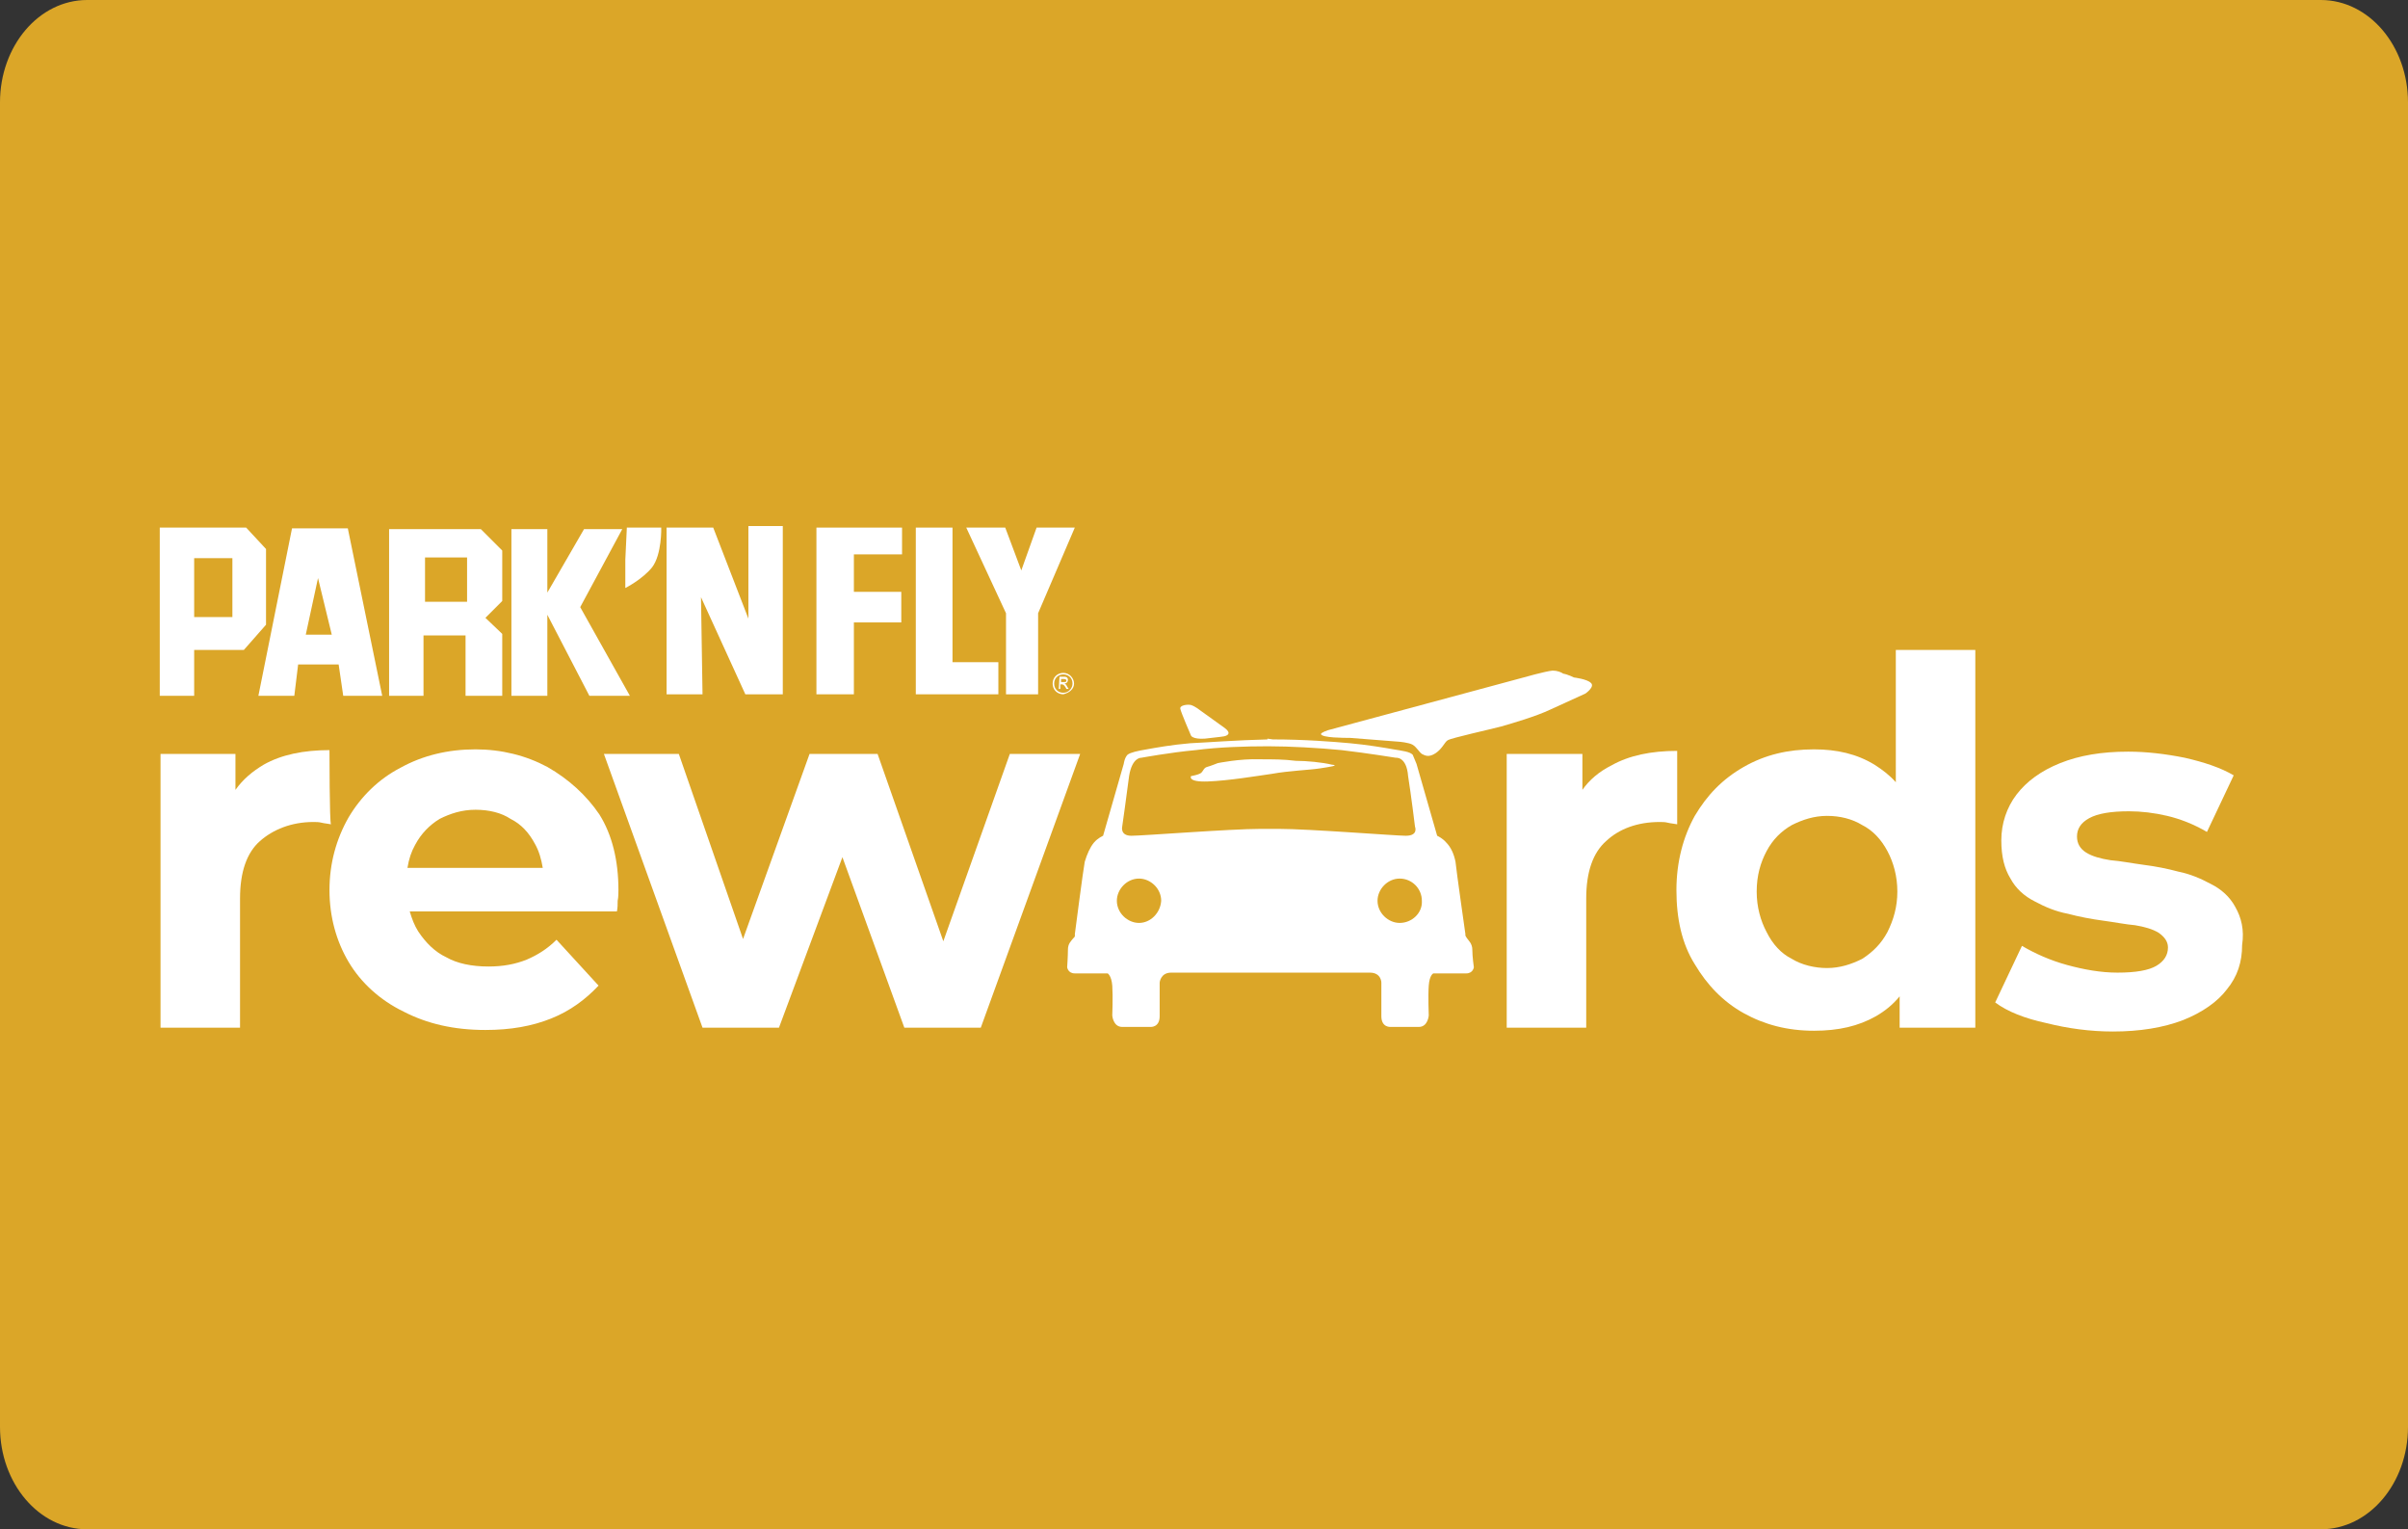 <?xml version="1.0" encoding="utf-8"?>
<!-- Generator: Adobe Illustrator 18.0.0, SVG Export Plug-In . SVG Version: 6.00 Build 0)  -->
<!DOCTYPE svg PUBLIC "-//W3C//DTD SVG 1.1//EN" "http://www.w3.org/Graphics/SVG/1.1/DTD/svg11.dtd">
<svg version="1.1" id="Layer_1" xmlns="http://www.w3.org/2000/svg" xmlns:xlink="http://www.w3.org/1999/xlink" x="0px" y="0px"
	 viewBox="1.3 200 315 200" enable-background="new 1.3 200 315 200" xml:space="preserve">
<rect x="1.3" y="200" width="315" height="200" fill="#333333" stroke="none"/>
<path fill="#DBA628" d="M304.9,400H12.7c-6.3,0-11.4-6-11.4-13.4V213.4c0-7.4,5.1-13.4,11.4-13.4h292.2c6.3,0,11.4,6,11.4,13.4
	v173.2C316.3,394,311.2,400,304.9,400z"/>
<g>
	<g>
		<g>
			<defs>
				<rect id="SVGID_1_" x="-36" y="247.9" width="389.6" height="116.9"/>
			</defs>
			<clipPath id="SVGID_2_">
				<use xlink:href="#SVGID_1_"  overflow="visible"/>
			</clipPath>
			<path clip-path="url(#SVGID_2_)" fill="#FFFFFF" d="M44.4,298.1c-3.4,0-6.3,0.6-8.6,1.9c-1.5,0.9-2.7,1.9-3.7,3.3v-4.7h-9.8v35.8
				h10.4v-16.9c0-3.5,0.9-6,2.6-7.5c1.7-1.5,4.1-2.5,7-2.5c0.4,0,0.7,0,1.1,0.1c0.4,0.1,0.7,0.1,1.2,0.2
				C44.4,307.7,44.4,298.1,44.4,298.1z"/>
		</g>
	</g>
	<g>
		<g>
			<defs>
				<rect id="SVGID_3_" x="-36" y="247.9" width="389.6" height="116.9"/>
			</defs>
			<clipPath id="SVGID_4_">
				<use xlink:href="#SVGID_3_"  overflow="visible"/>
			</clipPath>
			<path clip-path="url(#SVGID_4_)" fill="#FFFFFF" d="M72.9,300.3c-2.8-1.5-6-2.3-9.4-2.3c-3.6,0-6.9,0.8-9.8,2.4
				c-2.9,1.5-5.2,3.8-6.8,6.5c-1.6,2.8-2.5,6-2.5,9.5s0.9,6.7,2.5,9.4c1.6,2.7,4.1,5,7.2,6.5c3.1,1.6,6.6,2.4,10.7,2.4
				c3.3,0,6.1-0.5,8.6-1.5c2.5-1,4.5-2.5,6.2-4.3l-5.5-6c-1.2,1.2-2.5,2-3.9,2.6c-1.5,0.6-3.1,0.9-5,0.9c-2.2,0-4.1-0.4-5.5-1.2
				c-1.5-0.7-2.7-1.9-3.7-3.4c-0.5-0.8-0.8-1.6-1.1-2.6h27.1c0.1-0.5,0.1-0.9,0.1-1.4c0.1-0.5,0.1-1,0.1-1.4c0-3.8-0.8-7.2-2.5-9.9
				C78,304,75.7,301.9,72.9,300.3 M58.8,307.1c1.4-0.7,2.9-1.2,4.7-1.2c1.8,0,3.4,0.4,4.6,1.2c1.4,0.7,2.4,1.8,3.2,3.3
				c0.5,0.9,0.8,1.9,1,3.1H54.6c0.2-1.2,0.5-2.1,1-3C56.4,309,57.5,307.9,58.8,307.1"/>
		</g>
	</g>
	<g>
		<g>
			<defs>
				<rect id="SVGID_5_" x="-36" y="247.9" width="389.6" height="116.9"/>
			</defs>
			<clipPath id="SVGID_6_">
				<use xlink:href="#SVGID_5_"  overflow="visible"/>
			</clipPath>
			<polygon clip-path="url(#SVGID_6_)" fill="#FFFFFF" points="124.7,323.1 116.1,298.6 107.2,298.6 98.5,322.8 90.1,298.6 
				80.3,298.6 93.2,334.4 103.2,334.4 111.5,312.1 119.6,334.4 129.6,334.4 142.6,298.6 133.4,298.6 			"/>
		</g>
	</g>
	<g>
		<g>
			<defs>
				<rect id="SVGID_7_" x="-36" y="247.9" width="389.6" height="116.9"/>
			</defs>
			<clipPath id="SVGID_8_">
				<use xlink:href="#SVGID_7_"  overflow="visible"/>
			</clipPath>
			<path clip-path="url(#SVGID_8_)" fill="#FFFFFF" d="M208.3,303.3v-4.7h-9.9v35.8h10.4v-16.9c0-3.5,0.9-6,2.6-7.5
				c1.7-1.6,4.1-2.5,7-2.5c0.4,0,0.7,0,1.1,0.1c0.4,0.1,0.7,0.1,1.2,0.2v-9.6c-3.4,0-6.3,0.6-8.6,1.9
				C210.5,300.9,209.2,302,208.3,303.3"/>
		</g>
	</g>
	<g>
		<g>
			<defs>
				<rect id="SVGID_9_" x="-36" y="247.9" width="389.6" height="116.9"/>
			</defs>
			<clipPath id="SVGID_10_">
				<use xlink:href="#SVGID_9_"  overflow="visible"/>
			</clipPath>
			<path clip-path="url(#SVGID_10_)" fill="#FFFFFF" d="M249.3,302.3c-0.8-0.9-1.7-1.6-2.8-2.3c-2.3-1.4-4.9-2-7.9-2
				c-3.4,0-6.4,0.7-9.2,2.3s-4.8,3.7-6.4,6.4c-1.5,2.7-2.4,6-2.4,9.7c0,3.7,0.7,7,2.4,9.7c1.6,2.7,3.7,4.9,6.4,6.4
				c2.7,1.5,5.7,2.3,9.2,2.3c3.2,0,5.8-0.6,8.1-1.9c1.2-0.7,2.2-1.5,3.1-2.6v4.1h9.9v-49.4h-10.4V302.3L249.3,302.3z M248.2,321.9
				c-0.8,1.5-1.9,2.6-3.3,3.5c-1.4,0.7-2.9,1.2-4.6,1.2c-1.6,0-3.3-0.4-4.6-1.2c-1.4-0.7-2.5-1.9-3.3-3.5c-0.8-1.5-1.3-3.3-1.3-5.3
				c0-2.1,0.5-3.8,1.3-5.3c0.8-1.5,1.9-2.6,3.3-3.4c1.4-0.7,2.9-1.2,4.6-1.2c1.7,0,3.3,0.4,4.6,1.2c1.4,0.7,2.5,1.9,3.3,3.4
				s1.3,3.3,1.3,5.3S249,320.3,248.2,321.9"/>
		</g>
	</g>
	<g>
		<g>
			<defs>
				<rect id="SVGID_11_" x="-36" y="247.9" width="389.6" height="116.9"/>
			</defs>
			<clipPath id="SVGID_12_">
				<use xlink:href="#SVGID_11_"  overflow="visible"/>
			</clipPath>
			<path clip-path="url(#SVGID_12_)" fill="#FFFFFF" d="M293.7,318.6c-0.7-1.3-1.8-2.3-3.2-3c-1.3-0.7-2.7-1.3-4.2-1.6
				c-1.5-0.4-3-0.7-4.6-0.9c-1.5-0.2-3-0.5-4.3-0.6c-1.3-0.2-2.4-0.5-3.2-1c-0.8-0.5-1.2-1.2-1.2-2.1c0-1,0.5-1.8,1.6-2.4
				c1.1-0.6,2.8-0.9,5.2-0.9c1.6,0,3.3,0.2,5,0.6c1.7,0.4,3.5,1.1,5.2,2.1l3.5-7.4c-1.7-1-3.8-1.7-6.4-2.3c-2.5-0.5-5-0.8-7.4-0.8
				c-3.5,0-6.4,0.5-8.9,1.5c-2.5,1-4.4,2.4-5.7,4.1s-2,3.8-2,6c0,2.1,0.4,3.7,1.2,5c0.7,1.3,1.8,2.3,3.2,3c1.3,0.7,2.7,1.3,4.3,1.6
				c1.5,0.4,3.1,0.7,4.6,0.9s3,0.5,4.2,0.6c1.2,0.2,2.3,0.5,3.1,1c0.7,0.5,1.2,1.1,1.2,1.9c0,1-0.5,1.8-1.5,2.4
				c-1,0.6-2.7,0.9-5.1,0.9c-2.2,0-4.4-0.4-6.6-1c-2.2-0.6-4.2-1.5-5.9-2.5l-3.5,7.4c1.6,1.2,3.9,2.1,6.7,2.7
				c2.8,0.7,5.7,1.1,8.7,1.1c3.5,0,6.6-0.5,9.2-1.5c2.5-1,4.5-2.4,5.7-4c1.4-1.7,2-3.6,2-5.8C294.9,321.6,294.5,320,293.7,318.6"/>
		</g>
	</g>
	<g>
		<g>
			<defs>
				<rect id="SVGID_13_" x="-36" y="247.9" width="389.6" height="116.9"/>
			</defs>
			<clipPath id="SVGID_14_">
				<use xlink:href="#SVGID_13_"  overflow="visible"/>
			</clipPath>
			<path clip-path="url(#SVGID_14_)" fill="#FFFFFF" d="M161.5,295.2l-3.2-2.3c0,0-0.6-0.5-1.2-0.7c-0.4-0.1-1.5,0-1.4,0.5
				c0.1,0.5,1.4,3.5,1.4,3.5s0.2,0.5,1.8,0.4c1.9-0.2,2.5-0.3,2.5-0.3S162.7,296.1,161.5,295.2"/>
		</g>
	</g>
	<g>
		<g>
			<defs>
				<rect id="SVGID_15_" x="-36" y="247.9" width="389.6" height="116.9"/>
			</defs>
			<clipPath id="SVGID_16_">
				<use xlink:href="#SVGID_15_"  overflow="visible"/>
			</clipPath>
			<path clip-path="url(#SVGID_16_)" fill="#FFFFFF" d="M166.1,299.3c-2.6-0.1-5.5,0.5-5.5,0.5s-1,0.4-1.4,0.5
				c-0.4,0.1-0.5,0.5-0.7,0.7c-0.2,0.3-1.4,0.5-1.4,0.5s-0.5,0.8,2.2,0.7c2.7-0.1,6.3-0.7,8.4-1c2.2-0.4,4.9-0.5,6.2-0.7
				c1.3-0.2,2.7-0.4,1.6-0.5c-1.2-0.3-3.3-0.5-4.7-0.5C169.2,299.3,167.9,299.3,166.1,299.3"/>
		</g>
	</g>
	<g>
		<g>
			<defs>
				<rect id="SVGID_17_" x="-36" y="247.9" width="389.6" height="116.9"/>
			</defs>
			<clipPath id="SVGID_18_">
				<use xlink:href="#SVGID_17_"  overflow="visible"/>
			</clipPath>
			<path clip-path="url(#SVGID_18_)" fill="#FFFFFF" d="M204.4,287.7c-1,0.1-3.8,0.9-3.8,0.9l-25.6,6.9c0,0-0.9,0.3-0.9,0.5
				c0.1,0.5,3.1,0.5,3.8,0.5l6.4,0.5c0,0,1.3,0.1,1.8,0.4s0.8,0.9,1.2,1.2c0.4,0.2,0.9,0.5,1.8-0.1s1.2-1.5,1.6-1.7
				c0.5-0.3,5.5-1.4,7-1.8c1.4-0.4,4.5-1.3,6.4-2.2c2-0.9,4.6-2.1,4.6-2.1s1.3-0.9,0.7-1.4c-0.5-0.5-2.2-0.7-2.2-0.7
				s-0.8-0.4-1.4-0.5C205.5,287.9,205,287.7,204.4,287.7"/>
		</g>
	</g>
	<g>
		<g>
			<defs>
				<rect id="SVGID_19_" x="-36" y="247.9" width="389.6" height="116.9"/>
			</defs>
			<clipPath id="SVGID_20_">
				<use xlink:href="#SVGID_19_"  overflow="visible"/>
			</clipPath>
			<path clip-path="url(#SVGID_20_)" fill="#FFFFFF" d="M193.9,324.2c0-0.8-0.5-1.2-0.7-1.5c-0.3-0.4-0.2-0.5-0.2-0.5
				s-1.2-8.4-1.3-9.5c-0.2-1-0.6-1.9-1.2-2.5c-0.5-0.6-1.2-0.9-1.2-0.9l-2.7-9.4c0,0-0.3-0.7-0.5-1.2c-0.4-0.4-1.3-0.5-2.5-0.7
				c-1.1-0.2-3.5-0.6-5.7-0.8c-2.2-0.2-6-0.5-10.1-0.5l-0.7-0.1v0.1c-4.1,0.1-7.9,0.4-10.1,0.5c-2.4,0.2-4.6,0.6-5.7,0.8
				c-1.2,0.2-2.1,0.4-2.5,0.7c-0.4,0.4-0.5,1.2-0.5,1.2l-2.7,9.4c0,0-0.7,0.3-1.2,0.9c-0.5,0.6-0.9,1.5-1.2,2.5
				c-0.2,1-1.3,9.5-1.3,9.5s0.1,0.3-0.2,0.5c-0.3,0.4-0.7,0.7-0.7,1.5c0,0.8-0.1,2.3-0.1,2.3s0.1,0.8,1,0.8h4.3c0,0,0.5,0.3,0.6,1.6
				c0.1,1.4,0,3.9,0,3.9s0.1,1.5,1.3,1.5h3.7c0,0,1.2,0.1,1.2-1.4v-4.4c0,0,0.1-1.3,1.5-1.3h12.8h0.3h12.9c1.5,0,1.5,1.3,1.5,1.3
				v4.4c0,1.5,1.2,1.4,1.2,1.4h3.7c1.2,0,1.3-1.5,1.3-1.5s-0.1-2.6,0-3.9c0.1-1.4,0.6-1.6,0.6-1.6h4.3c0.9,0,1-0.8,1-0.8
				S193.9,325.1,193.9,324.2 M150.3,320.7c-1.5,0-2.9-1.3-2.9-2.9c0-1.5,1.3-2.9,2.9-2.9c1.5,0,2.9,1.3,2.9,2.9
				C153.1,319.4,151.8,320.7,150.3,320.7 M168.6,308.4c-0.3,0-0.6,0-1.1,0h-1.3c-3.9,0-15.4,0.9-16.9,0.9s-1.2-1.2-1.2-1.2
				s0.6-4.2,0.9-6.6c0.4-2.5,1.6-2.4,1.6-2.4s3.8-0.7,7.1-1c3-0.4,6.7-0.5,9.2-0.5h0.5c2.5,0,6.4,0.2,9.4,0.5c3.4,0.4,7.1,1,7.1,1
				s1.4-0.2,1.6,2.4c0.4,2.5,0.9,6.6,0.9,6.6s0.5,1.2-1.2,1.2C183.9,309.3,172.5,308.4,168.6,308.4 M184.4,320.7
				c-1.5,0-2.9-1.3-2.9-2.9c0-1.5,1.3-2.9,2.9-2.9c1.6,0,2.9,1.3,2.9,2.9C187.4,319.4,186,320.7,184.4,320.7"/>
		</g>
	</g>
	<g>
		<g>
			<defs>
				<rect id="SVGID_21_" x="-36" y="247.9" width="389.6" height="116.9"/>
			</defs>
			<clipPath id="SVGID_22_">
				<use xlink:href="#SVGID_21_"  overflow="visible"/>
			</clipPath>
			<path clip-path="url(#SVGID_22_)" fill="#FFFFFF" d="M31.7,280.7h-5V273h5V280.7z M36.1,271.8l-2.6-2.8H22.2v22h4.5v-6h6.5
				l2.9-3.3C36.1,281.7,36.1,271.8,36.1,271.8z"/>
		</g>
	</g>
	<g>
		<g>
			<defs>
				<rect id="SVGID_23_" x="-36" y="247.9" width="389.6" height="116.9"/>
			</defs>
			<clipPath id="SVGID_24_">
				<use xlink:href="#SVGID_23_"  overflow="visible"/>
			</clipPath>
			<path clip-path="url(#SVGID_24_)" fill="#FFFFFF" d="M44.7,283h-3.4l1.6-7.4L44.7,283z M51.3,291l-4.5-21.9h-7.3L35.1,291h4.7
				l0.5-4.1h5.3l0.6,4.1H51.3z"/>
		</g>
	</g>
	<g>
		<g>
			<defs>
				<rect id="SVGID_25_" x="-36" y="247.9" width="389.6" height="116.9"/>
			</defs>
			<clipPath id="SVGID_26_">
				<use xlink:href="#SVGID_25_"  overflow="visible"/>
			</clipPath>
			<path clip-path="url(#SVGID_26_)" fill="#FFFFFF" d="M62.4,278.7h-5.5v-5.8h5.5V278.7z M67,272l-2.8-2.8h-12V291h4.5v-7.9h5.5
				v7.9H67v-8.1l-2.2-2.1l2.2-2.2C67,278.6,67,272,67,272z"/>
		</g>
	</g>
	<g>
		<g>
			<defs>
				<rect id="SVGID_27_" x="-36" y="247.9" width="389.6" height="116.9"/>
			</defs>
			<clipPath id="SVGID_28_">
				<use xlink:href="#SVGID_27_"  overflow="visible"/>
			</clipPath>
			<polygon clip-path="url(#SVGID_28_)" fill="#FFFFFF" points="72.9,277.5 77.7,269.2 82.7,269.2 77.2,279.4 83.7,291 78.4,291 
				72.9,280.4 72.9,291 68.2,291 68.2,269.2 72.9,269.2 			"/>
		</g>
	</g>
	<g>
		<g>
			<defs>
				<rect id="SVGID_29_" x="-36" y="247.9" width="389.6" height="116.9"/>
			</defs>
			<clipPath id="SVGID_30_">
				<use xlink:href="#SVGID_29_"  overflow="visible"/>
			</clipPath>
			<path clip-path="url(#SVGID_30_)" fill="#FFFFFF" d="M83.3,269h4.5c0,0,0.1,3.5-1.2,5.2c-1.3,1.6-3.5,2.7-3.5,2.7v-3.7L83.3,269
				L83.3,269z"/>
		</g>
	</g>
	<g>
		<g>
			<defs>
				<rect id="SVGID_31_" x="-36" y="247.9" width="389.6" height="116.9"/>
			</defs>
			<clipPath id="SVGID_32_">
				<use xlink:href="#SVGID_31_"  overflow="visible"/>
			</clipPath>
			<polygon clip-path="url(#SVGID_32_)" fill="#FFFFFF" points="103.7,290.8 98.8,290.8 93,278.1 93.2,290.8 88.5,290.8 88.5,269 
				94.6,269 99.2,280.9 99.2,268.8 103.7,268.8 			"/>
		</g>
	</g>
	<g>
		<g>
			<defs>
				<rect id="SVGID_33_" x="-36" y="247.9" width="389.6" height="116.9"/>
			</defs>
			<clipPath id="SVGID_34_">
				<use xlink:href="#SVGID_33_"  overflow="visible"/>
			</clipPath>
			<polygon clip-path="url(#SVGID_34_)" fill="#FFFFFF" points="119.3,272.5 113,272.5 113,277.4 119.2,277.4 119.2,281.4 
				113,281.4 113,290.8 108.1,290.8 108.1,269 119.3,269 			"/>
		</g>
	</g>
	<g>
		<g>
			<defs>
				<rect id="SVGID_35_" x="-36" y="247.9" width="389.6" height="116.9"/>
			</defs>
			<clipPath id="SVGID_36_">
				<use xlink:href="#SVGID_35_"  overflow="visible"/>
			</clipPath>
			<polygon clip-path="url(#SVGID_36_)" fill="#FFFFFF" points="125.9,286.6 131.9,286.6 131.9,290.8 121.1,290.8 121.1,269 
				125.9,269 			"/>
		</g>
	</g>
	<g>
		<g>
			<defs>
				<rect id="SVGID_37_" x="-36" y="247.9" width="389.6" height="116.9"/>
			</defs>
			<clipPath id="SVGID_38_">
				<use xlink:href="#SVGID_37_"  overflow="visible"/>
			</clipPath>
			<polygon clip-path="url(#SVGID_38_)" fill="#FFFFFF" points="137.1,280.2 137.1,290.8 132.9,290.8 132.9,280.2 127.7,269 
				132.8,269 134.9,274.6 136.9,269 141.9,269 			"/>
		</g>
	</g>
	<g>
		<g>
			<defs>
				<rect id="SVGID_39_" x="-36" y="247.9" width="389.6" height="116.9"/>
			</defs>
			<clipPath id="SVGID_40_">
				<use xlink:href="#SVGID_39_"  overflow="visible"/>
			</clipPath>
			<path clip-path="url(#SVGID_40_)" fill="#FFFFFF" d="M140.1,289.2v-0.4h0.4c0.2,0,0.3,0.1,0.3,0.2c0,0.2-0.1,0.2-0.4,0.2H140.1z
				 M139.8,290.1h0.2v-0.6h0.2c0.2,0,0.3,0.1,0.5,0.4l0.1,0.2h0.3l-0.2-0.3c-0.1-0.2-0.2-0.4-0.4-0.4l0,0c0.3,0,0.5-0.2,0.5-0.5
				c0-0.2-0.1-0.4-0.5-0.4h-0.6L139.8,290.1L139.8,290.1z M141.6,289.4c0,0.6-0.5,1.2-1.2,1.2s-1.2-0.5-1.2-1.2s0.5-1.2,1.2-1.2
				C141,288.2,141.6,288.6,141.6,289.4 M141.8,289.4c0-0.7-0.6-1.4-1.4-1.4s-1.4,0.6-1.4,1.4s0.6,1.4,1.4,1.4
				C141.2,290.6,141.8,290.1,141.8,289.4"/>
		</g>
	</g>
</g>
</svg>
